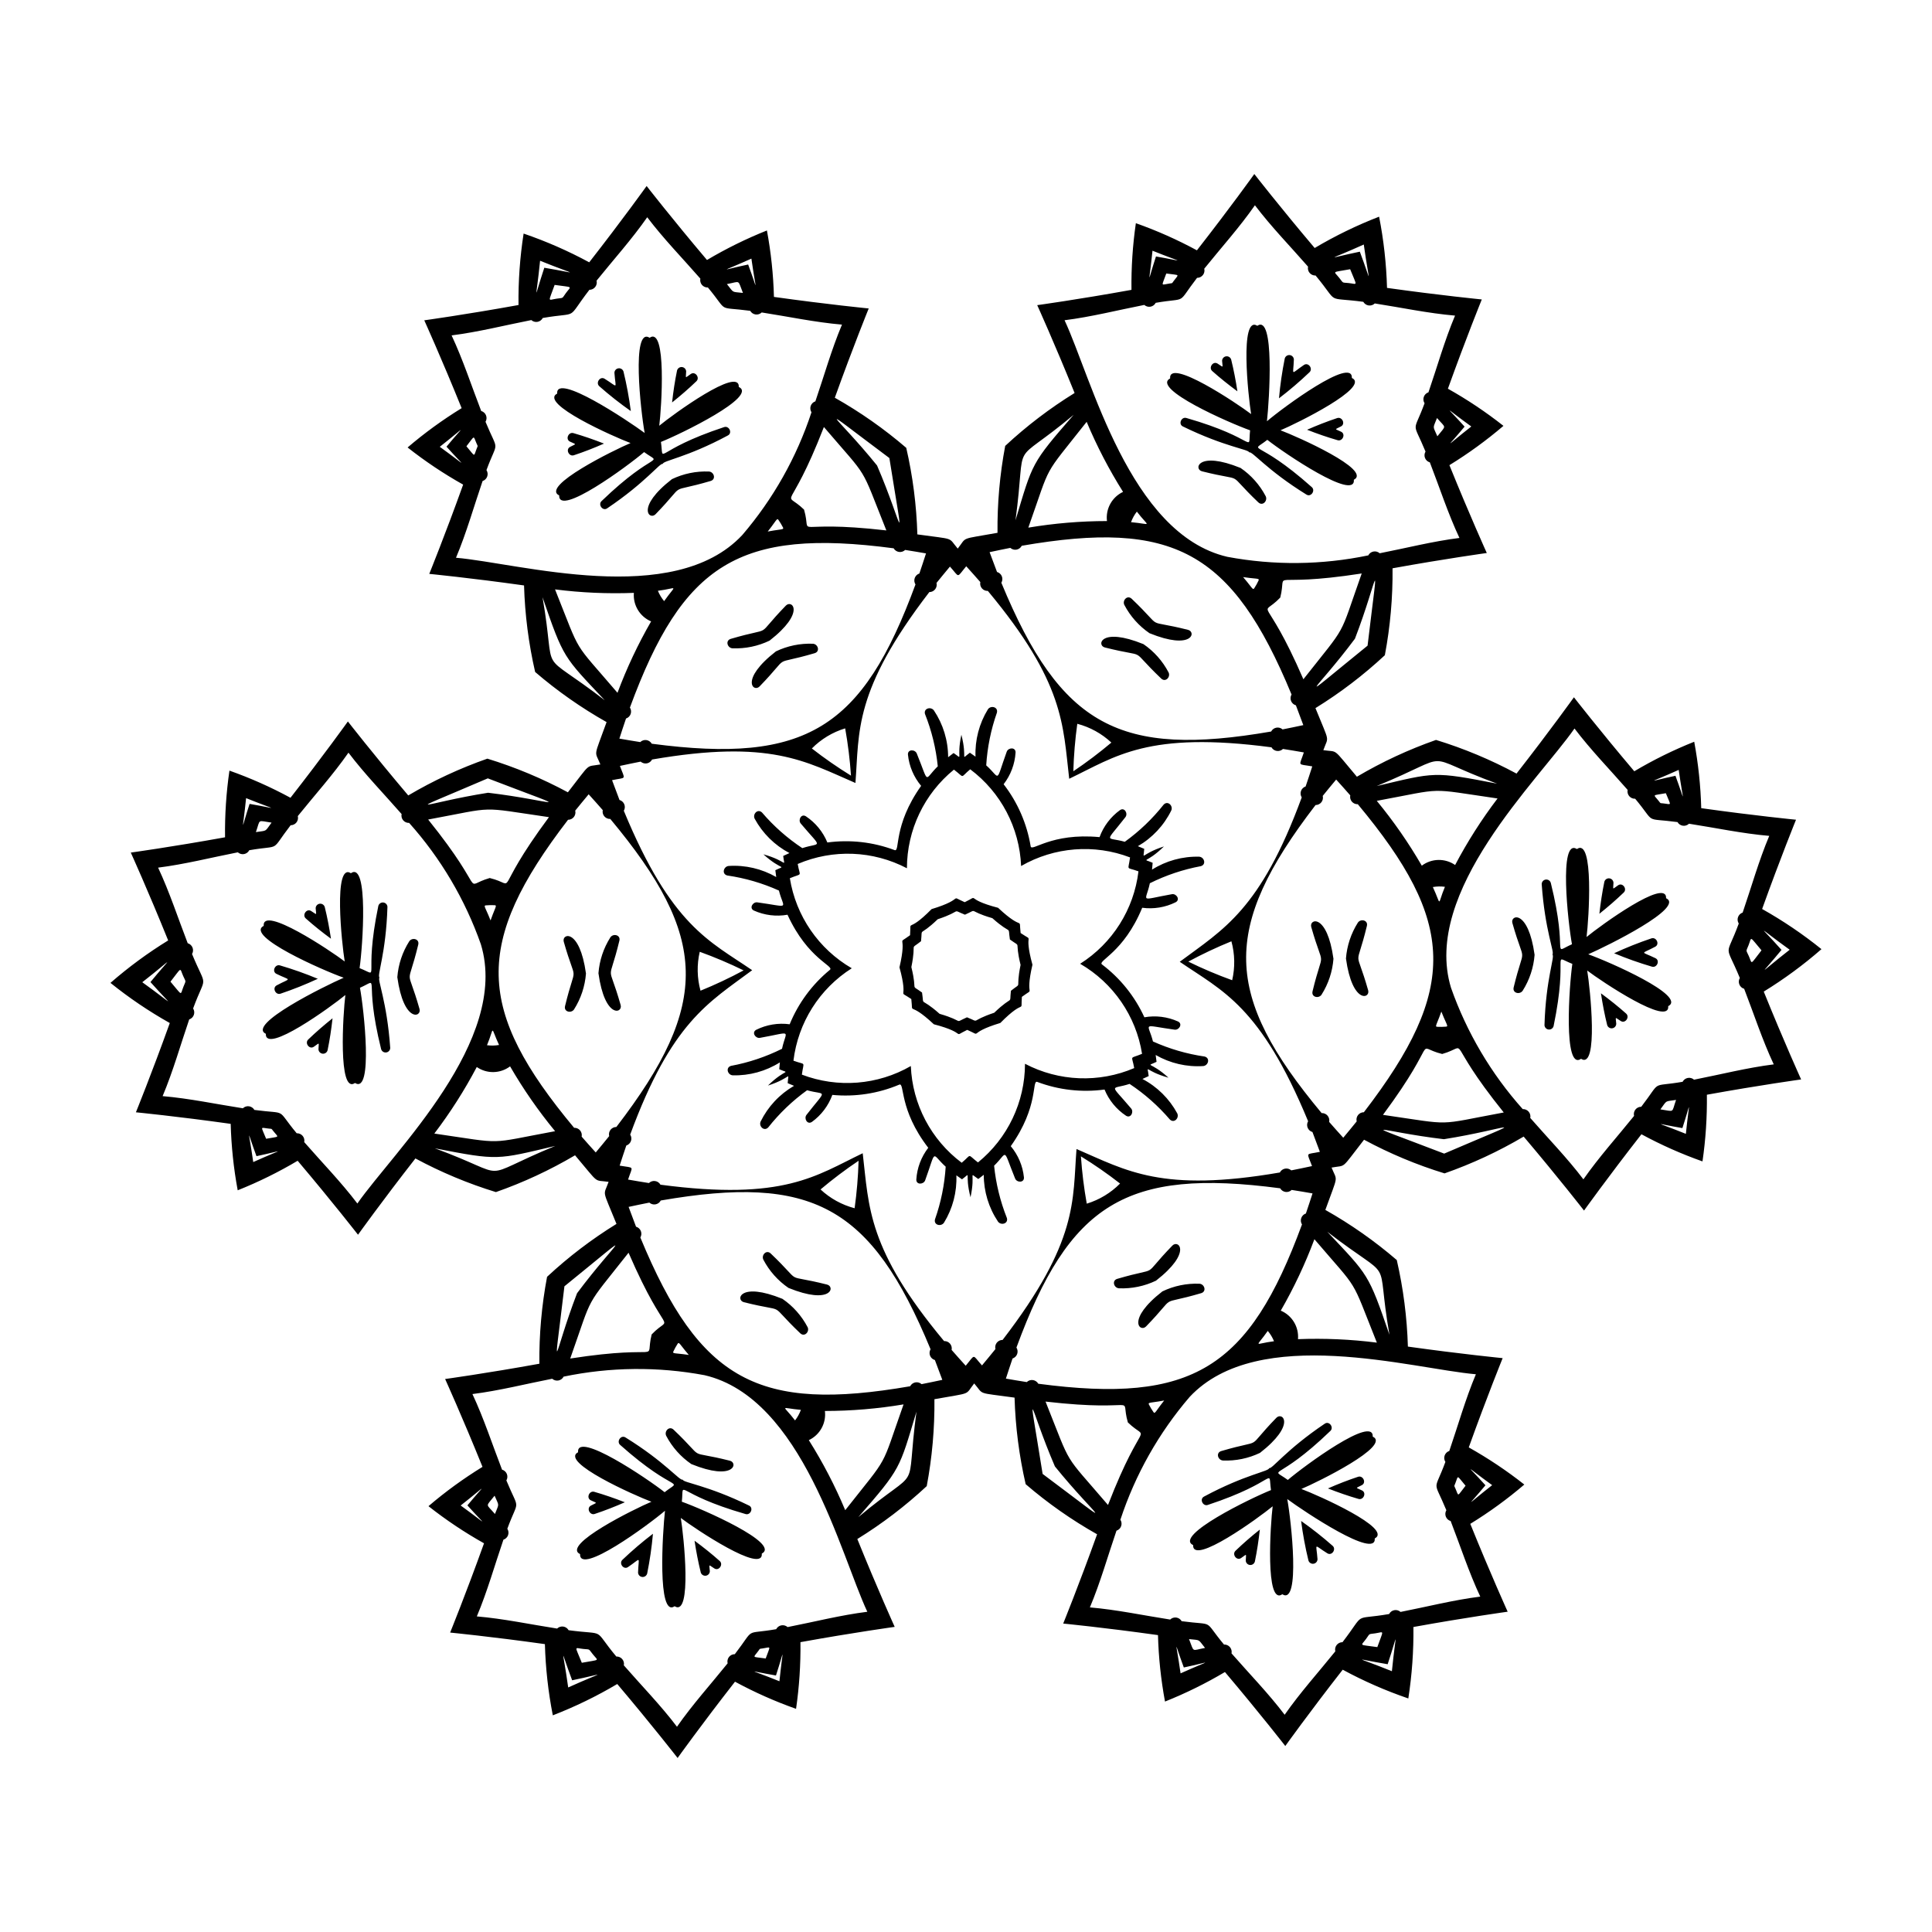 <?xml version="1.0" encoding="UTF-8"?>
<!-- Uploaded to: SVG Repo, www.svgrepo.com, Generator: SVG Repo Mixer Tools -->
<svg fill="#000000" width="800px" height="800px" version="1.1" viewBox="144 144 512 512" xmlns="http://www.w3.org/2000/svg">
 <path d="m532.13 257.06c-5.254-5.848-5.809-5.512 1.781-0.035-7.356 5.762-6.805 6.094-1.781 0.035zm-189.86-42.961c-7.691 1.625-7.68 2.277 0.859-1.562 1.312 9.254 1.875 8.945-0.859 1.562zm-132.13 142.94c-2.438 7.473-1.867 7.789-0.922-1.527 8.672 3.492 8.684 2.852 0.922 1.527zm57.723 185.9c5.254 5.848 5.809 5.512-1.781 0.035 7.359-5.766 6.812-6.098 1.785-0.035zm189.86 42.957c7.691-1.625 7.68-2.277-0.859 1.562-1.312-9.254-1.875-8.945 0.859-1.562zm132.13-142.94c2.438-7.473 1.867-7.789 0.922 1.527-8.672-3.492-8.684-2.852-0.922-1.527zm-0.98-94.926c1.312 9.254 1.875 8.945-0.859 1.562-7.691 1.621-7.68 2.273 0.859-1.562zm-139.45-137.59c8.668 3.492 8.684 2.848 0.922 1.527-2.438 7.473-1.867 7.785-0.922-1.527zm-188.88 51.969c7.359-5.762 6.809-6.098 1.781-0.035 5.254 5.848 5.809 5.512-1.781 0.035zm-49.434 189.55c-1.312-9.254-1.875-8.945 0.859-1.562 7.691-1.621 7.68-2.273-0.859 1.562zm139.45 137.59c-8.668-3.492-8.684-2.848-0.922-1.527 2.438-7.473 1.867-7.785 0.922 1.527zm188.88-51.969c-7.359 5.762-6.809 6.098-1.781 0.035-5.254-5.848-5.809-5.512 1.781-0.035zm-34.023-328.78c1.52 10.891 2.285 10.766-1.047 1.898-9.285 1.918-8.973 2.629 1.047-1.898zm112.87 186.89c-8.672 6.762-8.18 7.359-2.168 0.043-6.301-7.082-6.762-6.457 2.168-0.043zm-105.42 191.2c-10.191-4.129-10.465-3.402-1.121-1.855 2.984-9 2.211-9.086 1.121 1.855zm-218.29 4.301c-1.52-10.891-2.285-10.766 1.047-1.898 9.285-1.914 8.973-2.625-1.043 1.898zm-112.87-186.89c8.672-6.762 8.18-7.359 2.168-0.043 6.301 7.082 6.762 6.457-2.168 0.043zm105.42-191.2c10.191 4.129 10.465 3.402 1.121 1.855-2.984 9-2.211 9.086-1.121-1.855zm215.95 100.16c6.254-16.27 6.539-25.09 3.344 1.844-21.023 17.043-13.742 12.098-3.344-1.844zm-126.65-45.902c-10.961-13.551-18.457-18.207 3.266-1.973 4.25 26.723 3.609 17.945-3.266 1.973zm-103.08 86.73c-17.215 2.719-24.996 6.879-0.074-3.816 25.266 9.688 17.344 5.852 0.074 3.816zm23.574 132.64c-6.254 16.27-6.539 25.09-3.344-1.844 21.02-17.039 13.738-12.098 3.34 1.844zm126.65 45.902c10.961 13.551 18.457 18.207-3.266 1.973-4.254-26.723-3.613-17.945 3.262-1.973zm103.08-86.73c17.215-2.719 24.996-6.879 0.074 3.816-25.27-9.684-17.348-5.852-0.074-3.816zm-17.805-93.594c21.668-8.922 10.539-8.457 31.906-0.629-16.953-3.301-16.367-3.039-31.906 0.629zm-95.727-70.422c3.109-23.227-2.055-13.355 15.406-27.945-11.332 13.031-10.812 12.656-15.406 27.945zm-108.85 47.691c-18.559-14.305-12.594-4.898-16.496-27.316 5.613 16.332 5.551 15.695 16.496 27.316zm-13.125 118.11c-21.668 8.922-10.539 8.457-31.906 0.629 16.953 3.301 16.371 3.035 31.906-0.629zm95.727 70.418c-3.109 23.227 2.055 13.355-15.406 27.945 11.332-13.027 10.812-12.656 15.406-27.945zm108.85-47.691c18.559 14.305 12.594 4.898 16.496 27.316-5.613-16.328-5.551-15.691-16.492-27.316zm29.195-210.79c-1.258-2.898-1.23-1.922-0.098-4.848 2.449 2.867 2.543 1.746 0.098 4.848zm-184.03-37.996c-3.137-0.359-2.277 0.105-4.246-2.34 3.707-0.688 2.781-1.328 4.246 2.34zm-124.92 140.38c-1.879 2.539-1.047 2.027-4.152 2.508 1.258-3.559 0.242-3.074 4.152-2.512zm59.105 178.37c1.258 2.898 1.23 1.922 0.098 4.848-2.449-2.867-2.539-1.746-0.098-4.848zm184.03 38c3.137 0.359 2.277-0.105 4.246 2.34-3.707 0.688-2.781 1.324-4.246-2.34zm124.92-140.38c1.879-2.539 1.047-2.027 4.152-2.508-1.258 3.555-0.242 3.074-4.148 2.508zm1.445-83.789c1.418 3.555 1.66 2.941-0.797 2.688-0.777-0.082-0.547 0.059-1.047-0.578-1.527-1.941-1.922-1.41 1.844-2.109zm-132.39-137.73c3.789 0.551 3.379 0.035 1.926 2.035-0.461 0.633-0.223 0.504-1.023 0.617-2.441 0.352-2.18 0.957-0.902-2.652zm-185.47 45.789c2.371-3.008 1.719-2.906 2.727-0.652 0.32 0.715 0.324 0.445 0.023 1.195-0.914 2.297-0.262 2.371-2.75-0.543zm-53.078 183.52c-1.418-3.555-1.66-2.941 0.797-2.688 0.777 0.082 0.547-0.059 1.047 0.578 1.531 1.941 1.922 1.41-1.844 2.109zm132.39 137.73c-3.789-0.551-3.379-0.035-1.926-2.035 0.461-0.633 0.223-0.504 1.023-0.617 2.445-0.352 2.18-0.957 0.902 2.652zm185.47-45.789c-2.371 3.008-1.719 2.906-2.727 0.652-0.32-0.715-0.324-0.445-0.023-1.195 0.918-2.297 0.262-2.371 2.75 0.543zm-30.582-322.38c1.891 4.731 2.047 3.922-0.406 3.664-1.855-0.195-1.277 0.152-2.477-1.363-1.527-1.938-2.133-1.371 2.883-2.301zm109.01 180.5c-3.152 4-2.371 3.734-3.379 1.48-0.758-1.703-0.773-1.031-0.055-2.824 0.914-2.293 0.121-2.535 3.434 1.344zm-101.81 184.65c-5.043-0.73-4.422-0.188-2.969-2.184 1.098-1.512 0.504-1.184 2.418-1.461 2.441-0.352 2.258-1.16 0.551 3.644zm-210.82 4.156c-1.891-4.731-2.047-3.922 0.406-3.664 1.855 0.195 1.277-0.152 2.477 1.363 1.527 1.938 2.133 1.371-2.883 2.301zm-109.01-180.5c3.152-4 2.371-3.734 3.379-1.48 0.758 1.703 0.773 1.031 0.055 2.824-0.914 2.293-0.121 2.535-3.434-1.344zm101.81-184.65c5.043 0.73 4.422 0.188 2.969 2.184-1.098 1.512-0.504 1.184-2.418 1.461-2.441 0.355-2.254 1.164-0.551-3.644zm192.3 82.852c1.984-7.949-4.309-2.371 21.582-6.379-6.281 17.734-3.484 12.84-15.457 28.035-10.52-24.238-11.832-15.691-6.125-21.656zm-126.21-23.312c-5.891-5.691-4.211 2.547 5.266-21.879 12.219 14.309 9.375 9.438 16.551 27.402-26.254-3.008-19.504 2.402-21.816-5.523zm-83.293 97.641c-7.875 2.258 0.102 4.918-16.316-15.5 18.5-3.426 12.859-3.402 32.008-0.633-15.734 21.23-7.672 18.094-15.691 16.133zm42.914 120.96c-1.984 7.949 4.309 2.371-21.582 6.379 6.281-17.734 3.484-12.84 15.457-28.035 10.52 24.238 11.828 15.691 6.121 21.656zm126.2 23.312c5.891 5.691 4.211-2.547-5.266 21.879-12.219-14.309-9.375-9.438-16.551-27.402 26.254 3.008 19.508-2.402 21.816 5.523zm83.297-97.641c7.875-2.258-0.102-4.918 16.316 15.5-18.5 3.426-12.859 3.402-32.008 0.633 15.73-21.23 7.672-18.094 15.691-16.133zm-5.398-49.902h-0.004c-3.496-6.047-7.488-11.793-11.93-17.18 18.5-3.426 12.859-3.402 32.008-0.629l-0.004-0.004c-4.227 5.559-7.988 11.457-11.242 17.637-2.672-1.855-6.234-1.785-8.832 0.176zm-83.434-91.328c-6.984 0.004-13.957 0.59-20.844 1.742 6.281-17.734 3.484-12.84 15.457-28.035 2.699 6.441 5.926 12.648 9.648 18.559-2.941 1.387-4.66 4.504-4.262 7.734zm-120.81 26.59c-3.488 6.051-6.469 12.379-8.91 18.922-12.219-14.309-9.375-9.438-16.551-27.402 6.93 0.883 13.918 1.191 20.895 0.922-0.27 3.238 1.57 6.289 4.566 7.559zm-37.375 117.92c3.496 6.043 7.488 11.789 11.93 17.18-18.5 3.426-12.859 3.402-32.008 0.629h0.004c4.227-5.559 7.988-11.457 11.246-17.637 2.672 1.855 6.231 1.785 8.828-0.172zm83.43 91.328c6.984-0.008 13.957-0.59 20.844-1.746-6.281 17.734-3.484 12.84-15.457 28.035-2.699-6.441-5.926-12.648-9.648-18.559 2.941-1.387 4.66-4.504 4.262-7.731zm120.81-26.59c3.488-6.055 6.469-12.383 8.914-18.926 12.219 14.309 9.375 9.438 16.551 27.402h-0.004c-6.926-0.879-13.918-1.188-20.895-0.918 0.27-3.242-1.57-6.293-4.566-7.559zm-9.98-194.4c4.934 0.734 4.488-0.035 3.555 1.961-1.188 1.855-0.328 1.785-3.555-1.961zm-125.98-12.074c3.102-3.906 2.215-3.906 3.477-2.098 1.012 1.953 1.379 1.176-3.477 2.098zm-73.449 103.07c-1.832-4.641-2.273-3.871-0.078-4.059 2.195 0.098 1.707-0.609 0.074 4.055zm52.531 115.14c-4.934-0.734-4.488 0.035-3.555-1.961 1.188-1.855 0.328-1.785 3.555 1.961zm125.98 12.074c-3.102 3.906-2.215 3.906-3.477 2.098-1.008-1.953-1.379-1.176 3.481-2.094zm73.449-103.07c1.832 4.641 2.273 3.871 0.078 4.059-2.195-0.098-1.707 0.613-0.074-4.055zm-2.246-32.996c1.055-0.184 2.137-0.207 3.199-0.062-2.117 5.047-0.789 5.231-3.199 0.062zm-79.988-96.695c0.367-1.008 0.891-1.953 1.543-2.801 3.312 4.356 4.137 3.297-1.543 2.801zm-123.73 20.926h-0.004c-0.688-0.824-1.242-1.75-1.652-2.742 5.43-0.688 4.922-1.93 1.652 2.742zm-43.75 117.62c-1.055 0.184-2.133 0.207-3.195 0.066 2.113-5.047 0.785-5.231 3.195-0.066zm79.992 96.699c-0.371 1.004-0.891 1.949-1.547 2.801-3.312-4.356-4.133-3.297 1.547-2.801zm123.73-20.926c0.688 0.824 1.246 1.746 1.652 2.738-5.426 0.691-4.922 1.93-1.652-2.738zm18.516-236.04c1.309 0.375 2.191-1.625 0.922-2.246-1.801-0.879-1.793-0.465-0.027-1.414 1.246-0.672 0.281-2.637-1.012-2.207-2.668 0.883-5.348 1.934-7.988 3.094 2.684 1.051 5.402 1.996 8.105 2.773zm-169.93-15.637c0.98-0.945-0.312-2.711-1.484-1.922-1.66 1.117-1.301 1.32-1.238-0.684-0.035-0.602-0.508-1.09-1.109-1.145-0.602-0.059-1.156 0.332-1.309 0.918-0.57 2.75-0.996 5.598-1.316 8.465 2.258-1.801 4.438-3.684 6.457-5.633zm-98.5 139.34c-0.176-0.578-0.742-0.945-1.344-0.867-0.598 0.082-1.051 0.586-1.066 1.191 0.137 2 0.492 1.785-1.211 0.73-1.203-0.742-2.426 1.074-1.406 1.98 2.098 1.867 4.348 3.664 6.676 5.371-0.434-2.852-0.973-5.68-1.648-8.406zm71.422 154.98c-1.309-0.375-2.191 1.625-0.922 2.246 1.801 0.879 1.793 0.465 0.027 1.414-1.246 0.672-0.281 2.637 1.012 2.207 2.668-0.883 5.348-1.934 7.988-3.094-2.688-1.051-5.406-1.996-8.105-2.773zm169.93 15.637c-0.98 0.945 0.312 2.711 1.484 1.922 1.66-1.117 1.301-1.32 1.238 0.684 0.039 0.605 0.508 1.09 1.109 1.148 0.602 0.055 1.156-0.332 1.309-0.918 0.57-2.75 0.996-5.598 1.316-8.465-2.258 1.797-4.434 3.68-6.457 5.629zm98.504-139.34c0.172 0.582 0.742 0.949 1.34 0.867 0.602-0.082 1.051-0.586 1.066-1.191-0.137-2-0.492-1.785 1.211-0.73 1.203 0.742 2.426-1.074 1.406-1.98-2.098-1.867-4.348-3.664-6.676-5.371 0.434 2.852 0.973 5.68 1.652 8.406zm-2.062-29.488c2.254-1.801 4.434-3.684 6.457-5.633 0.98-0.945-0.312-2.711-1.484-1.922-1.66 1.121-1.301 1.32-1.238-0.684h-0.004c-0.039-0.602-0.508-1.09-1.109-1.145-0.605-0.059-1.156 0.332-1.309 0.918-0.566 2.75-0.996 5.598-1.316 8.465zm-95.93-138.45c-0.43-2.856-0.973-5.68-1.648-8.406-0.176-0.582-0.742-0.949-1.344-0.867-0.598 0.082-1.051 0.586-1.066 1.188 0.137 2 0.492 1.785-1.211 0.73-1.203-0.742-2.426 1.074-1.406 1.98 2.098 1.871 4.352 3.664 6.676 5.375zm-167.86 13.852c-2.688-1.055-5.406-2-8.105-2.777-1.309-0.375-2.191 1.625-0.922 2.246 1.801 0.879 1.793 0.465 0.027 1.414-1.246 0.672-0.281 2.637 1.012 2.207 2.664-0.879 5.344-1.93 7.988-3.09zm-71.934 152.3c-2.254 1.801-4.434 3.684-6.457 5.633-0.98 0.945 0.312 2.711 1.484 1.922 1.66-1.121 1.301-1.32 1.238 0.684 0.039 0.602 0.512 1.09 1.113 1.145 0.602 0.059 1.156-0.332 1.305-0.918 0.57-2.75 0.996-5.598 1.316-8.465zm95.93 138.45c0.43 2.856 0.973 5.68 1.648 8.406v0.004c0.172 0.578 0.742 0.945 1.34 0.863 0.598-0.078 1.051-0.582 1.066-1.188-0.137-2-0.492-1.785 1.211-0.73 1.203 0.742 2.426-1.074 1.406-1.98-2.098-1.871-4.348-3.664-6.672-5.375zm167.86-13.852c2.688 1.055 5.406 2 8.105 2.777 1.309 0.375 2.191-1.625 0.922-2.246-1.801-0.879-1.793-0.465-0.027-1.414 1.246-0.672 0.281-2.637-1.012-2.207-2.668 0.879-5.348 1.93-7.992 3.09zm75.84-141.83c3.277 1.367 6.625 2.555 10.035 3.555 1.309 0.375 2.191-1.625 0.922-2.246-3.996-1.953-3.977-0.938-0.059-3.047 1.246-0.672 0.281-2.637-1.012-2.207-3.367 1.133-6.668 2.449-9.887 3.945zm-82.953 150.45c0.453 3.523 1.102 7.016 1.941 10.469 0.172 0.578 0.742 0.945 1.34 0.867 0.598-0.082 1.051-0.586 1.066-1.191-0.309-4.438-1.176-3.91 2.606-1.574 1.203 0.742 2.426-1.074 1.406-1.98-2.664-2.348-5.453-4.547-8.359-6.59zm-171.77 3.387c-2.824 2.152-5.527 4.461-8.098 6.914-0.98 0.945 0.312 2.711 1.484 1.922 3.688-2.484 2.801-2.973 2.668 1.473 0.039 0.602 0.508 1.09 1.109 1.145 0.602 0.059 1.156-0.332 1.309-0.918 0.703-3.481 1.211-7 1.527-10.535zm-88.816-147.07c-3.277-1.367-6.629-2.555-10.039-3.551-1.309-0.375-2.191 1.625-0.922 2.246 3.996 1.953 3.977 0.938 0.059 3.047-1.246 0.672-0.281 2.637 1.012 2.207 3.367-1.133 6.668-2.453 9.891-3.949zm82.953-150.45c-0.457-3.523-1.102-7.016-1.941-10.469-0.176-0.578-0.742-0.945-1.344-0.863-0.598 0.078-1.051 0.582-1.062 1.188 0.309 4.438 1.176 3.91-2.606 1.574-1.203-0.742-2.426 1.074-1.406 1.98h-0.004c2.664 2.348 5.453 4.551 8.363 6.59zm171.77-3.387v0.004c2.824-2.156 5.523-4.465 8.094-6.918 0.98-0.945-0.312-2.711-1.484-1.922-3.688 2.484-2.801 2.973-2.668-1.473v0.004c-0.035-0.605-0.508-1.094-1.109-1.148-0.602-0.059-1.156 0.332-1.309 0.918-0.699 3.481-1.211 7-1.523 10.539zm72.445 147.39c0.777 0.43-1.719 6.32-2.086 18.75v-0.004c0.039 0.605 0.508 1.09 1.109 1.148 0.605 0.059 1.156-0.332 1.309-0.918 4.062-19.637-0.828-18.777 4.965-16.48-0.824 5.68-2.438 28.414 2.305 25.16 4.699 2.961 2.414-18.723 1.637-23.395 3.773 2.867 21.898 14.98 21.469 9.445 5.086-2.684-15.785-11.84-21.195-13.75 5.168-2.262 25.73-12.426 20.633-14.863 0.211-5.551-17.422 7.269-21.078 10.281 0.594-4.703 2.023-26.457-2.555-23.312-4.863-3.062-2.359 19.59-1.312 25.23-5.695 2.523-0.785 3.176-5.613-16.27h-0.004c-0.172-0.582-0.742-0.949-1.34-0.867-0.602 0.078-1.051 0.586-1.066 1.188 0.859 12.398 3.519 18.234 2.824 18.656zm-75.047 136.11c0.016 0.887-6.332 1.672-17.281 7.566-1.246 0.672-0.281 2.637 1.012 2.207 19.039-6.301 15.848-10.109 16.754-3.938-5.328 2.125-25.824 12.098-20.637 14.578-0.211 5.551 17.422-7.269 21.078-10.281-0.594 4.703-2.023 26.457 2.555 23.312 4.863 3.062 2.359-19.59 1.312-25.23 4.543 3.344 23.625 16.07 23.188 10.438 4.914-2.59-15.008-11.453-19.445-13.113 4.371-1.836 23.926-11.473 18.914-13.871 0.219-5.746-18.145 7.754-22.508 11.48-5.035-3.672-3.141 0.906 11.285-12.996 0.98-0.945-0.312-2.711-1.484-1.922-10.309 6.941-14.031 12.164-14.742 11.77zm-155.4 3.062c-0.762 0.457-4.617-4.648-15.195-11.184-1.203-0.742-2.426 1.074-1.406 1.98 14.977 13.336 16.68 8.672 11.789 12.539-4.504-3.555-23.387-16.316-22.941-10.586-4.914 2.59 15.008 11.453 19.445 13.113-4.371 1.836-23.926 11.473-18.914 13.871-0.219 5.746 18.145-7.754 22.508-11.48-0.625 5.606-2.106 28.496 2.555 25.301 4.699 2.961 2.414-18.723 1.637-23.395 3.773 2.867 21.898 14.98 21.469 9.445 5.086-2.684-15.785-11.84-21.195-13.75 0.66-6.195-2.356-2.266 16.898 3.273 1.309 0.375 2.191-1.625 0.922-2.246-11.168-5.457-17.551-6.066-17.57-6.879zm-80.352-133.05c-0.777-0.43 1.719-6.32 2.086-18.75-0.035-0.605-0.508-1.09-1.109-1.148-0.602-0.055-1.156 0.332-1.309 0.918-4.062 19.637 0.828 18.777-4.965 16.48 0.824-5.68 2.438-28.414-2.305-25.16-4.699-2.961-2.414 18.723-1.637 23.395-3.773-2.867-21.898-14.98-21.469-9.445-5.086 2.684 15.785 11.84 21.195 13.75-5.168 2.262-25.73 12.426-20.633 14.863-0.211 5.551 17.422-7.269 21.078-10.281-0.594 4.703-2.023 26.457 2.555 23.312 4.863 3.062 2.359-19.59 1.312-25.23 5.695-2.523 0.785-3.176 5.613 16.27l0.004 0.004c0.172 0.578 0.742 0.945 1.34 0.863 0.602-0.078 1.051-0.582 1.066-1.188-0.859-12.398-3.519-18.234-2.824-18.652zm75.047-136.11c-0.016-0.887 6.332-1.672 17.281-7.566 1.246-0.672 0.281-2.637-1.012-2.207-19.039 6.301-15.848 10.109-16.754 3.938 5.328-2.125 25.824-12.098 20.637-14.578 0.211-5.551-17.422 7.269-21.078 10.281 0.594-4.703 2.023-26.457-2.555-23.312-4.863-3.062-2.359 19.59-1.312 25.23-4.543-3.344-23.625-16.07-23.188-10.438-4.914 2.59 15.008 11.453 19.445 13.113-4.371 1.836-23.926 11.473-18.914 13.871-0.219 5.746 18.145-7.754 22.508-11.48 5.035 3.672 3.141-0.906-11.285 12.996-0.98 0.945 0.312 2.711 1.484 1.922 10.309-6.938 14.031-12.164 14.742-11.77zm155.4-3.062c0.762-0.457 4.617 4.648 15.195 11.184 1.203 0.742 2.426-1.074 1.406-1.98-14.977-13.336-16.68-8.672-11.789-12.539 4.504 3.555 23.387 16.316 22.941 10.586 4.914-2.59-15.008-11.453-19.445-13.113 4.371-1.836 23.926-11.473 18.914-13.871 0.219-5.746-18.145 7.754-22.508 11.48 0.625-5.606 2.106-28.496-2.555-25.301-4.699-2.961-2.414 18.723-1.637 23.395-3.773-2.867-21.898-14.98-21.469-9.445-5.086 2.684 15.785 11.84 21.195 13.75-0.66 6.195 2.356 2.266-16.898-3.273-1.309-0.375-2.191 1.625-0.922 2.246 11.168 5.457 17.555 6.07 17.57 6.883zm70.098 141.78c-0.371 1.531 1.625 1.996 2.391 0.875 1.816-2.867 2.898-6.133 3.156-9.516-1.684-12.125-6.516-10.633-5.883-8.414 3.481 12.227 3.328 4.715 0.336 17.055zm-77.48 122.87c-1.512 0.445-0.914 2.406 0.438 2.508 3.387 0.137 6.758-0.559 9.816-2.023 9.66-7.519 5.949-10.961 4.344-9.301-8.848 9.125-2.414 5.238-14.598 8.816zm-145.15-5.668c-1.141-1.09-2.539 0.41-1.953 1.633 1.574 3.004 3.863 5.574 6.66 7.488 11.34 4.606 12.465-0.324 10.227-0.887-12.324-3.102-5.742 0.527-14.934-8.234zm-67.664-128.54c0.371-1.531-1.625-1.996-2.391-0.875v0.004c-1.812 2.863-2.898 6.129-3.156 9.512 1.684 12.125 6.516 10.633 5.883 8.414-3.481-12.227-3.328-4.711-0.336-17.055zm77.48-122.87c1.512-0.445 0.914-2.406-0.438-2.508v0.004c-3.387-0.141-6.758 0.555-9.816 2.019-9.66 7.519-5.949 10.961-4.344 9.301 8.848-9.125 2.418-5.234 14.598-8.816zm145.15 5.668c1.141 1.09 2.539-0.41 1.953-1.633v0.004c-1.574-3.004-3.859-5.578-6.66-7.492-11.34-4.606-12.465 0.324-10.227 0.887 12.328 3.102 5.742-0.523 14.934 8.238zm-70.492 110.19c5.438 4.82 4.043 1.562 4.652 5.644 3.328 2.438 1.094-0.32 2.832 6.746-1.453 7.121 0.668 4.285-2.562 6.852-0.449 4.102 0.824 0.789-4.426 5.824-6.894 2.301-3.375 2.719-7.215 1.207-3.777 1.664-0.27 1.109-7.258-0.922-5.438-4.82-4.043-1.562-4.652-5.644-3.328-2.438-1.094 0.32-2.832-6.746 1.453-7.121-0.668-4.285 2.562-6.852 0.449-4.102-0.824-0.789 4.426-5.824 6.894-2.301 3.375-2.719 7.215-1.207 3.777-1.664 0.27-1.109 7.258 0.922zm87.719-44.52c1.398-3.926 1.789-1.551-2.09-11.145 6.574-4.059 12.734-8.754 18.391-14.02 1.434-7.594 2.117-15.309 2.039-23.035 14.281-2.582 24.93-4.043 24.977-4.051-0.016-0.043-4.465-9.828-9.906-23.281 5.039-3.094 9.824-6.574 14.32-10.414-4.644-3.664-9.562-6.953-14.719-9.844 4.906-13.656 8.965-23.609 8.98-23.656-0.047-0.008-10.746-1.047-25.117-3.062-0.176-6.336-0.875-12.648-2.098-18.871-5.91 2.289-11.621 5.066-17.074 8.301-9.375-11.078-15.965-19.57-15.996-19.605-0.027 0.035-6.277 8.781-15.211 20.219-5.195-2.816-10.605-5.219-16.18-7.191-0.848 5.852-1.238 11.758-1.164 17.668-14.281 2.582-24.93 4.043-24.977 4.051 0.016 0.043 4.465 9.828 9.906 23.281-6.574 4.059-12.734 8.754-18.391 14.02-1.434 7.594-2.117 15.309-2.039 23.035-10.184 1.84-7.973 0.914-10.539 4.18-2.703-3.172-0.449-2.324-10.695-3.762h-0.004c-0.227-7.723-1.211-15.406-2.945-22.938-5.859-5.035-12.199-9.484-18.93-13.281 4.906-13.656 8.965-23.609 8.98-23.656-0.047-0.008-10.746-1.047-25.117-3.062h0.004c-0.16-5.91-0.781-11.797-1.863-17.609-5.488 2.191-10.801 4.809-15.883 7.824-9.375-11.078-15.965-19.57-15.996-19.605-0.027 0.035-6.277 8.781-15.211 20.219v0.004c-5.574-3.019-11.391-5.566-17.387-7.621-0.977 6.266-1.43 12.602-1.352 18.938-14.281 2.582-24.93 4.043-24.977 4.051 0.016 0.043 4.465 9.828 9.906 23.281-5.039 3.094-9.828 6.578-14.32 10.418 4.641 3.66 9.562 6.953 14.719 9.844-4.906 13.656-8.965 23.609-8.98 23.656 0.047 0.008 10.746 1.047 25.117 3.062v-0.004c0.227 7.727 1.211 15.41 2.941 22.938 5.859 5.039 12.203 9.488 18.934 13.285-3.5 9.742-3.195 7.359-1.648 11.219-4.098 0.754-2.238-0.773-8.605 7.383h-0.004c-6.801-3.668-13.949-6.652-21.336-8.918-7.293 2.555-14.316 5.82-20.969 9.75-9.375-11.078-15.965-19.57-15.996-19.605-0.027 0.035-6.277 8.781-15.211 20.219v0.004c-5.195-2.816-10.605-5.223-16.18-7.195-0.848 5.852-1.238 11.758-1.164 17.668-14.281 2.582-24.93 4.043-24.977 4.051 0.016 0.043 4.465 9.828 9.906 23.281-5.402 3.32-10.516 7.086-15.293 11.254 4.938 3.973 10.195 7.535 15.723 10.637-4.906 13.656-8.965 23.609-8.98 23.656 0.047 0.008 10.746 1.047 25.117 3.062 0.16 5.906 0.781 11.797 1.859 17.609 5.492-2.191 10.805-4.809 15.887-7.828 9.375 11.078 15.965 19.57 15.996 19.605 0.027-0.035 6.277-8.781 15.211-20.219h-0.004c6.805 3.664 13.949 6.652 21.336 8.918 7.293-2.555 14.316-5.82 20.973-9.754 6.688 7.902 4.777 6.449 8.891 7.039-1.398 3.926-1.789 1.551 2.09 11.145-6.578 4.059-12.738 8.754-18.395 14.02-1.434 7.594-2.117 15.309-2.039 23.035-14.281 2.582-24.93 4.043-24.977 4.051 0.016 0.043 4.465 9.828 9.906 23.281-5.035 3.094-9.824 6.574-14.316 10.418 4.641 3.66 9.562 6.949 14.719 9.84-4.906 13.656-8.965 23.609-8.98 23.656 0.047 0.008 10.746 1.047 25.117 3.062h-0.004c0.176 6.336 0.875 12.648 2.098 18.871 5.91-2.289 11.625-5.066 17.074-8.301 9.375 11.078 15.965 19.57 15.996 19.605 0.027-0.035 6.277-8.781 15.211-20.219 5.195 2.816 10.605 5.223 16.18 7.191 0.848-5.848 1.238-11.758 1.164-17.668 14.281-2.582 24.93-4.043 24.977-4.051-0.016-0.043-4.465-9.828-9.906-23.281 6.578-4.059 12.738-8.754 18.395-14.02 1.434-7.594 2.113-15.309 2.039-23.035 10.184-1.84 7.973-0.914 10.539-4.18 2.703 3.172 0.449 2.324 10.695 3.762 0.227 7.723 1.215 15.406 2.945 22.938 5.859 5.039 12.199 9.488 18.93 13.281-4.906 13.656-8.965 23.609-8.98 23.656 0.047 0.008 10.746 1.047 25.117 3.062 0.156 5.91 0.781 11.797 1.859 17.609 5.492-2.191 10.801-4.805 15.883-7.824 9.375 11.078 15.965 19.57 15.996 19.605 0.027-0.035 6.277-8.781 15.211-20.219v-0.004c5.574 3.019 11.391 5.566 17.391 7.621 0.973-6.266 1.426-12.598 1.352-18.938 14.281-2.582 24.93-4.043 24.977-4.051-0.016-0.043-4.465-9.828-9.906-23.281h-0.004c5.039-3.094 9.828-6.574 14.32-10.418-4.641-3.66-9.562-6.949-14.719-9.844 4.906-13.656 8.965-23.609 8.98-23.656-0.047-0.008-10.746-1.047-25.117-3.062l0.004 0.004c-0.227-7.727-1.215-15.406-2.945-22.938-5.859-5.039-12.199-9.488-18.93-13.285 3.5-9.742 3.195-7.359 1.648-11.219 4.098-0.754 2.238 0.773 8.605-7.383 6.805 3.668 13.949 6.656 21.336 8.922 7.293-2.559 14.316-5.824 20.969-9.754 9.375 11.078 15.965 19.57 15.996 19.605 0.027-0.035 6.277-8.781 15.211-20.219 5.195 2.816 10.605 5.219 16.18 7.191 0.852-5.852 1.238-11.758 1.164-17.668 14.281-2.582 24.93-4.043 24.977-4.051-0.016-0.043-4.465-9.828-9.906-23.281 5.402-3.32 10.52-7.082 15.293-11.25-4.938-3.977-10.195-7.535-15.723-10.641 4.906-13.656 8.965-23.609 8.98-23.656-0.047-0.008-10.746-1.047-25.117-3.062v0.004c-0.156-5.91-0.781-11.797-1.859-17.609-5.492 2.188-10.801 4.805-15.883 7.824-9.375-11.078-15.965-19.57-15.996-19.605-0.027 0.035-6.277 8.781-15.211 20.219-6.801-3.664-13.949-6.652-21.336-8.918-7.293 2.555-14.316 5.824-20.969 9.754-6.688-7.902-4.777-6.449-8.891-7.039zm-67.348 7.578c12.348-5.91 20.793-12.68 53.602-8.336 0.297 0.523 0.82 0.879 1.418 0.965 0.598 0.086 1.199-0.109 1.633-0.531 1.824 0.281 3.672 0.598 5.531 0.922-1.227 3.789-1.863 2.984 2.231 3.695-0.582 1.797-1.16 3.578-1.762 5.324h0.004c-0.574 0.188-1.027 0.629-1.23 1.199-0.203 0.566-0.129 1.195 0.195 1.703-10.973 29.82-20.738 34.93-32.328 43.562 11.293 7.738 21.379 11.668 34.02 42.254-0.305 0.52-0.352 1.152-0.129 1.711 0.227 0.559 0.695 0.984 1.277 1.148 0.668 1.723 1.316 3.481 1.969 5.25-3.894 0.836-3.516-0.125-2.082 3.777-1.848 0.395-3.68 0.785-5.492 1.137l-0.004 0.004c-0.449-0.402-1.059-0.574-1.648-0.465-0.594 0.109-1.105 0.484-1.379 1.02-31.309 5.406-40.621-0.496-53.891-6.219-1.055 13.648 0.582 24.348-19.582 50.59v0.004c-0.605-0.004-1.176 0.27-1.547 0.742-0.371 0.477-0.504 1.094-0.355 1.68-1.156 1.438-2.356 2.879-3.562 4.332-2.672-2.957-1.652-3.106-4.316 0.086-1.266-1.402-2.519-2.793-3.731-4.188h-0.004c0.125-0.59-0.031-1.207-0.422-1.664-0.391-0.461-0.973-0.711-1.574-0.684-20.34-24.41-19.879-35.426-21.562-49.777-12.348 5.91-20.793 12.68-53.602 8.336v-0.004c-0.297-0.523-0.82-0.879-1.418-0.965-0.598-0.086-1.199 0.109-1.633 0.531-1.824-0.281-3.672-0.598-5.531-0.922 1.227-3.789 1.863-2.984-2.231-3.695 0.582-1.797 1.16-3.578 1.762-5.324 0.57-0.188 1.023-0.629 1.227-1.195 0.203-0.57 0.133-1.199-0.195-1.707 10.973-29.82 20.738-34.93 32.328-43.562-11.293-7.738-21.379-11.668-34.02-42.254 0.305-0.52 0.355-1.148 0.129-1.711-0.223-0.559-0.695-0.98-1.273-1.148-0.668-1.723-1.316-3.481-1.969-5.25 3.894-0.836 3.516 0.125 2.082-3.777 1.848-0.395 3.68-0.785 5.492-1.137v-0.004c0.449 0.402 1.059 0.574 1.652 0.465 0.59-0.109 1.102-0.484 1.379-1.02 31.309-5.406 40.621 0.496 53.891 6.219 1.055-13.648-0.582-24.348 19.582-50.59 0.602 0.004 1.172-0.273 1.543-0.746 0.375-0.477 0.504-1.094 0.359-1.68 1.156-1.438 2.356-2.879 3.562-4.332 2.672 2.957 1.652 3.106 4.316-0.086 1.266 1.402 2.519 2.793 3.731 4.188v0.004c-0.125 0.59 0.031 1.203 0.422 1.66 0.391 0.461 0.973 0.711 1.574 0.684 20.34 24.414 19.879 35.43 21.562 49.781zm43.191 53.387h-0.004c-3.961-1.43-7.844-3.074-11.625-4.93 3.707-2 7.519-3.797 11.422-5.383 0.922 3.367 0.992 6.91 0.203 10.312zm-38.539 59.215c-0.742-4.148-1.258-8.332-1.547-12.535 3.586 2.211 7.051 4.613 10.375 7.203-2.457 2.481-5.492 4.312-8.828 5.332zm-70.551-3.769c3.219-2.715 6.586-5.254 10.082-7.602-0.121 4.211-0.473 8.41-1.051 12.582-3.375-0.887-6.481-2.598-9.031-4.981zm-32.012-62.98c3.961 1.43 7.844 3.078 11.625 4.93-3.707 2-7.519 3.797-11.422 5.383-0.922-3.367-0.992-6.91-0.203-10.312zm38.539-59.211c0.742 4.144 1.258 8.328 1.543 12.531-3.586-2.211-7.051-4.613-10.371-7.203 2.453-2.481 5.488-4.312 8.828-5.328zm70.551 3.766h-0.004c-3.219 2.715-6.586 5.254-10.082 7.606 0.121-4.211 0.473-8.414 1.051-12.586 3.375 0.887 6.481 2.598 9.031 4.981zm66.914 97.965h-0.004c-0.602-0.004-1.176 0.273-1.547 0.746s-0.504 1.094-0.355 1.68c-1.156 1.438-2.356 2.879-3.562 4.332-1.266-1.402-2.519-2.793-3.731-4.188h-0.004c0.125-0.59-0.031-1.207-0.422-1.664-0.391-0.461-0.973-0.711-1.574-0.684-26.012-31.219-26.766-48.895-1.609-81.629v-0.004c0.605 0.004 1.176-0.27 1.547-0.742 0.371-0.477 0.504-1.094 0.355-1.68 1.156-1.438 2.356-2.879 3.562-4.332 1.266 1.402 2.519 2.793 3.731 4.188h0.004c-0.125 0.59 0.031 1.203 0.422 1.664 0.391 0.457 0.973 0.711 1.574 0.684 26.012 31.219 26.766 48.895 1.609 81.629zm-86.289 71.949c-0.301-0.527-0.824-0.883-1.418-0.969-0.598-0.086-1.199 0.113-1.633 0.531-1.824-0.281-3.672-0.598-5.531-0.922 0.582-1.797 1.16-3.578 1.762-5.324h-0.004c0.574-0.188 1.027-0.629 1.23-1.199 0.203-0.566 0.129-1.195-0.195-1.703 14.031-38.137 28.961-47.629 69.891-42.207 0.297 0.523 0.82 0.879 1.418 0.965 0.594 0.086 1.199-0.109 1.629-0.531 1.824 0.281 3.672 0.598 5.531 0.922-0.582 1.797-1.16 3.578-1.762 5.324h0.004c-0.57 0.188-1.027 0.629-1.227 1.199-0.203 0.566-0.133 1.195 0.191 1.703-14.031 38.137-28.961 47.629-69.887 42.211zm-105.45-38.754h-0.004c0.305-0.52 0.355-1.152 0.129-1.711-0.223-0.559-0.695-0.984-1.273-1.148-0.668-1.723-1.316-3.481-1.969-5.25 1.848-0.395 3.68-0.785 5.492-1.137v-0.004c0.445 0.402 1.059 0.574 1.648 0.465 0.594-0.109 1.102-0.484 1.379-1.02 40.043-6.918 55.727 1.266 71.5 39.422-0.305 0.52-0.352 1.152-0.129 1.711 0.227 0.559 0.695 0.984 1.277 1.148 0.668 1.723 1.316 3.481 1.969 5.25-1.848 0.395-3.68 0.785-5.492 1.137v0.004c-0.449-0.402-1.059-0.574-1.652-0.469-0.594 0.109-1.102 0.488-1.379 1.023-40.043 6.918-55.727-1.27-71.5-39.422zm-19.168-110.7c0.605 0.004 1.176-0.27 1.547-0.746 0.371-0.473 0.504-1.094 0.355-1.676 1.156-1.438 2.356-2.879 3.562-4.332 1.266 1.402 2.519 2.793 3.731 4.188h0.004c-0.125 0.59 0.031 1.203 0.422 1.66 0.391 0.461 0.973 0.715 1.574 0.684 26.012 31.219 26.766 48.895 1.609 81.629v0.004c-0.602-0.004-1.172 0.27-1.547 0.746-0.371 0.473-0.504 1.094-0.355 1.676-1.156 1.438-2.356 2.879-3.562 4.332-1.266-1.402-2.519-2.793-3.731-4.188h-0.004c0.125-0.59-0.031-1.203-0.422-1.664-0.391-0.457-0.973-0.711-1.574-0.684-26.012-31.219-26.766-48.895-1.609-81.629zm86.289-71.945c0.297 0.523 0.82 0.879 1.418 0.965 0.594 0.086 1.199-0.109 1.629-0.531 1.824 0.281 3.672 0.598 5.531 0.922-0.582 1.797-1.16 3.578-1.762 5.324h0.004c-0.574 0.188-1.027 0.629-1.23 1.199-0.199 0.566-0.129 1.195 0.195 1.703-14.031 38.137-28.961 47.629-69.891 42.207l0.004 0.004c-0.301-0.523-0.824-0.883-1.418-0.969-0.598-0.082-1.203 0.113-1.633 0.531-1.824-0.281-3.672-0.598-5.531-0.922 0.582-1.797 1.16-3.578 1.762-5.324h-0.004c0.574-0.188 1.027-0.629 1.23-1.195 0.199-0.57 0.129-1.199-0.195-1.707 14.031-38.137 28.961-47.629 69.891-42.207zm105.45 38.754v-0.004c-0.305 0.52-0.352 1.152-0.129 1.711 0.227 0.562 0.695 0.984 1.277 1.148 0.668 1.723 1.316 3.481 1.969 5.25-1.848 0.395-3.68 0.785-5.492 1.137v0.004c-0.449-0.402-1.059-0.574-1.652-0.465-0.594 0.109-1.102 0.484-1.379 1.02-40.043 6.918-55.727-1.266-71.5-39.422 0.305-0.52 0.352-1.148 0.129-1.711-0.227-0.559-0.695-0.98-1.277-1.148-0.668-1.723-1.316-3.481-1.969-5.25 1.848-0.395 3.68-0.785 5.492-1.137 0.449 0.402 1.059 0.574 1.652 0.465s1.102-0.488 1.379-1.023c40.043-6.914 55.727 1.27 71.5 39.422zm118.8 75.121h-0.004c-0.305 0.52-0.352 1.152-0.125 1.711 0.223 0.559 0.695 0.984 1.273 1.148 2.531 6.535 4.816 13.574 7.844 20.031-7.078 0.887-14.25 2.715-21.129 4.059h0.004c-0.449-0.402-1.059-0.574-1.652-0.465s-1.102 0.488-1.379 1.023c-8.82 1.523-5.316-0.723-10.961 6.621v-0.004c-0.605-0.004-1.176 0.273-1.547 0.746-0.371 0.477-0.504 1.094-0.355 1.68-4.394 5.461-9.348 10.957-13.426 16.809-4.305-5.688-9.473-10.984-14.078-16.266h-0.004c0.125-0.59-0.031-1.207-0.422-1.664-0.391-0.461-0.973-0.711-1.574-0.684-8.375-9.375-14.832-20.301-19.008-32.156-7.758-25.512 23.129-54.938 32.727-68.707 4.305 5.688 9.473 10.984 14.078 16.266h0.004c-0.125 0.59 0.031 1.203 0.422 1.664 0.391 0.457 0.973 0.711 1.574 0.684 5.731 6.875 2.031 4.969 11.215 6.184 0.297 0.523 0.82 0.879 1.418 0.965 0.594 0.086 1.199-0.109 1.629-0.531 6.926 1.074 14.164 2.617 21.27 3.223-2.773 6.574-4.773 13.695-7.047 20.328-0.57 0.188-1.023 0.629-1.227 1.199-0.203 0.566-0.133 1.195 0.195 1.703-3.516 9.555-3.738 4.703 0.285 14.434zm-105.3 176.02c-0.605-0.004-1.176 0.27-1.547 0.746-0.371 0.473-0.504 1.094-0.355 1.676-4.394 5.461-9.348 10.957-13.426 16.809-4.305-5.688-9.473-10.984-14.078-16.266h-0.004c0.125-0.59-0.031-1.203-0.422-1.664-0.391-0.457-0.973-0.711-1.574-0.684-5.731-6.875-2.031-4.969-11.215-6.184v0.004c-0.297-0.527-0.82-0.883-1.418-0.969-0.598-0.086-1.199 0.113-1.633 0.531-6.926-1.074-14.164-2.617-21.27-3.223 2.773-6.574 4.773-13.695 7.047-20.328 0.574-0.188 1.027-0.629 1.23-1.195 0.203-0.57 0.133-1.199-0.195-1.707 3.93-11.941 10.164-22.996 18.348-32.539 18.215-19.473 59.141-7.438 75.863-6.012-2.773 6.574-4.773 13.695-7.047 20.328-0.574 0.188-1.027 0.629-1.23 1.199-0.203 0.566-0.129 1.195 0.195 1.703-3.09 8.398-3.285 4.242 0.254 12.801v0.004c-0.305 0.52-0.352 1.152-0.129 1.711s0.695 0.984 1.273 1.148c2.531 6.535 4.816 13.574 7.844 20.031-7.078 0.887-14.25 2.715-21.125 4.059-0.449-0.402-1.059-0.574-1.652-0.465s-1.102 0.484-1.379 1.023c-10.031 1.73-5.941-0.887-12.355 7.461zm-205.09-3.176c-0.297-0.523-0.82-0.883-1.418-0.969-0.598-0.082-1.199 0.113-1.633 0.531-6.926-1.074-14.164-2.617-21.27-3.223 2.773-6.574 4.773-13.695 7.047-20.328 0.574-0.188 1.027-0.629 1.23-1.195 0.199-0.566 0.129-1.199-0.195-1.707 3.09-8.398 3.285-4.242-0.254-12.805v0.004c0.305-0.52 0.352-1.152 0.129-1.711-0.227-0.559-0.695-0.984-1.277-1.148-2.531-6.535-4.816-13.574-7.844-20.031 7.078-0.887 14.25-2.715 21.129-4.059v-0.004c0.449 0.402 1.059 0.574 1.652 0.469 0.594-0.109 1.102-0.488 1.379-1.023 12.305-2.566 24.996-2.695 37.352-0.383 25.973 6.039 36.012 47.5 43.137 62.695-7.078 0.887-14.25 2.715-21.129 4.059l0.004 0.004c-0.449-0.402-1.059-0.574-1.652-0.465-0.594 0.105-1.102 0.484-1.379 1.02-8.82 1.523-5.316-0.723-10.961 6.621-0.605-0.004-1.176 0.27-1.547 0.742-0.371 0.477-0.504 1.094-0.355 1.68-4.394 5.461-9.348 10.957-13.426 16.809-4.305-5.688-9.473-10.984-14.078-16.266h-0.004c0.125-0.59-0.031-1.203-0.422-1.664-0.391-0.457-0.973-0.711-1.574-0.684-6.516-7.82-2.203-5.586-12.641-6.969zm-99.793-179.2c0.305-0.52 0.352-1.152 0.125-1.711-0.223-0.559-0.695-0.98-1.273-1.148-2.531-6.535-4.816-13.574-7.844-20.031 7.078-0.887 14.25-2.715 21.129-4.059 0.445 0.402 1.059 0.574 1.648 0.465 0.594-0.109 1.102-0.484 1.379-1.02 8.82-1.523 5.316 0.723 10.961-6.621 0.605 0.004 1.176-0.273 1.547-0.746 0.371-0.473 0.504-1.094 0.355-1.68 4.394-5.461 9.348-10.957 13.426-16.809 4.305 5.688 9.473 10.984 14.078 16.266l0.004 0.004c-0.125 0.59 0.031 1.203 0.422 1.66 0.391 0.461 0.973 0.711 1.574 0.684 8.379 9.375 14.836 20.301 19.008 32.16 7.758 25.512-23.129 54.938-32.727 68.707-4.305-5.688-9.473-10.984-14.078-16.266l-0.004-0.004c0.125-0.59-0.031-1.203-0.422-1.664-0.391-0.457-0.973-0.711-1.574-0.684-5.731-6.875-2.031-4.969-11.215-6.184h0.004c-0.301-0.523-0.824-0.879-1.418-0.965-0.598-0.086-1.199 0.109-1.633 0.531-6.926-1.074-14.164-2.617-21.27-3.223 2.773-6.574 4.773-13.695 7.047-20.328 0.57-0.188 1.027-0.629 1.227-1.195 0.203-0.57 0.133-1.199-0.191-1.707 3.516-9.555 3.734-4.703-0.285-14.434zm105.3-176.02c0.602 0.004 1.172-0.27 1.543-0.746 0.375-0.473 0.504-1.094 0.359-1.676 4.394-5.461 9.348-10.957 13.426-16.809 4.305 5.688 9.473 10.984 14.078 16.266-0.125 0.59 0.031 1.203 0.422 1.664 0.391 0.457 0.973 0.711 1.574 0.684 5.731 6.875 2.031 4.969 11.215 6.184v-0.004c0.297 0.527 0.82 0.883 1.418 0.969 0.598 0.086 1.199-0.113 1.633-0.531 6.926 1.074 14.164 2.617 21.27 3.223-2.773 6.574-4.773 13.695-7.047 20.328-0.574 0.188-1.027 0.629-1.23 1.195-0.203 0.57-0.129 1.199 0.195 1.707-3.93 11.941-10.164 22.996-18.344 32.539-18.215 19.473-59.141 7.438-75.863 6.012 2.773-6.574 4.773-13.695 7.047-20.328h-0.004c0.574-0.188 1.027-0.629 1.23-1.199 0.203-0.566 0.129-1.195-0.195-1.703 3.09-8.398 3.285-4.242-0.254-12.801l0.004-0.004c0.305-0.52 0.352-1.148 0.125-1.711-0.223-0.559-0.695-0.98-1.273-1.148-2.531-6.535-4.816-13.574-7.844-20.031 7.078-0.887 14.25-2.715 21.125-4.059 0.449 0.402 1.059 0.574 1.652 0.465s1.102-0.484 1.379-1.02c10.035-1.734 5.941 0.883 12.359-7.465zm205.09 3.176c0.301 0.527 0.824 0.883 1.418 0.969 0.598 0.086 1.203-0.113 1.633-0.531 6.926 1.074 14.164 2.617 21.27 3.223-2.773 6.574-4.773 13.695-7.047 20.328-0.57 0.188-1.027 0.629-1.227 1.195-0.203 0.57-0.133 1.199 0.195 1.707-3.09 8.398-3.285 4.242 0.254 12.805l-0.004-0.004c-0.305 0.52-0.352 1.152-0.129 1.711 0.227 0.562 0.695 0.984 1.277 1.148 2.531 6.535 4.816 13.574 7.844 20.031-7.078 0.887-14.25 2.715-21.129 4.059v0.004c-0.449-0.402-1.059-0.574-1.648-0.465-0.594 0.105-1.105 0.484-1.379 1.02-12.309 2.566-25 2.699-37.355 0.383-25.973-6.039-36.012-47.5-43.137-62.695 7.078-0.887 14.25-2.715 21.129-4.059v-0.004c0.449 0.402 1.059 0.578 1.648 0.469 0.594-0.109 1.105-0.488 1.379-1.023 8.82-1.523 5.316 0.723 10.961-6.621l0.004 0.004c0.602 0.004 1.172-0.273 1.543-0.746 0.375-0.477 0.504-1.094 0.359-1.68 4.391-5.461 9.348-10.957 13.426-16.809 4.305 5.688 9.473 10.984 14.078 16.266-0.125 0.59 0.031 1.207 0.422 1.664 0.391 0.461 0.973 0.711 1.574 0.684 6.519 7.824 2.207 5.59 12.641 6.969zm-4.59 174.04c1.684 12.125 6.516 10.633 5.883 8.414-3.481-12.227-3.328-4.711-0.336-17.051 0.371-1.531-1.625-1.996-2.391-0.875-1.812 2.867-2.898 6.133-3.156 9.512zm-48.633 88.203c-9.66 7.519-5.953 10.961-4.344 9.301 8.848-9.125 2.418-5.238 14.598-8.816 1.512-0.445 0.914-2.406-0.438-2.508v0.004c-3.391-0.137-6.758 0.555-9.816 2.023zm-100.7 1.984c-11.34-4.606-12.465 0.324-10.227 0.887 12.328 3.098 5.746-0.527 14.938 8.234 1.141 1.09 2.539-0.41 1.953-1.633l-0.004 0.004c-1.578-3-3.863-5.574-6.66-7.488zm-52.07-86.215c-1.684-12.125-6.516-10.633-5.883-8.414 3.481 12.227 3.328 4.711 0.336 17.051-0.371 1.531 1.625 1.996 2.391 0.875h-0.004c1.816-2.863 2.898-6.133 3.16-9.512zm48.633-88.203c9.66-7.519 5.953-10.961 4.344-9.301-8.848 9.125-2.418 5.238-14.598 8.816-1.512 0.445-0.914 2.406 0.438 2.508l-0.004-0.004c3.391 0.141 6.762-0.555 9.82-2.023zm100.7-1.984c11.34 4.606 12.465-0.324 10.227-0.887-12.328-3.098-5.746 0.527-14.938-8.234-1.141-1.09-2.539 0.41-1.953 1.633l0.004-0.004c1.574 3.004 3.859 5.574 6.66 7.488zm43.215 94.922c-0.371 1.531 1.625 1.996 2.391 0.875h-0.004c1.816-2.867 2.898-6.133 3.156-9.516-1.684-12.125-6.516-10.633-5.883-8.414 3.481 12.227 3.328 4.715 0.336 17.055zm-51.746 76.18c-1.512 0.445-0.914 2.406 0.438 2.508h0.004c3.387 0.137 6.758-0.555 9.816-2.023 9.66-7.519 5.953-10.961 4.344-9.301-8.848 9.129-2.418 5.238-14.602 8.816zm-91.844-6.719c-1.141-1.09-2.539 0.41-1.953 1.633 1.574 3.004 3.859 5.574 6.66 7.492 11.34 4.606 12.465-0.324 10.227-0.887-12.328-3.102-5.746 0.523-14.934-8.238zm-40.105-82.898c0.371-1.531-1.625-1.996-2.391-0.875-1.812 2.863-2.898 6.129-3.156 9.512 1.684 12.125 6.516 10.633 5.883 8.414-3.481-12.227-3.328-4.711-0.336-17.051zm51.742-76.184c1.512-0.445 0.914-2.406-0.438-2.508-3.391-0.137-6.762 0.559-9.816 2.023-9.66 7.519-5.953 10.961-4.344 9.301 8.844-9.125 2.414-5.238 14.598-8.816zm91.848 6.719c1.141 1.09 2.539-0.41 1.953-1.633h-0.004c-1.574-3.004-3.859-5.574-6.66-7.492-11.34-4.606-12.465 0.324-10.227 0.887 12.328 3.102 5.746-0.523 14.938 8.238zm0.73 44.492c-6.348 2.043-5.449 3.93-5.227 0.637-0.555-0.246-1.117-0.48-1.684-0.703h-0.004c3.824-2.211 6.906-5.504 8.855-9.469 0.539-1.246-0.918-2.688-2.016-1.555-2.961 3.746-6.426 7.062-10.301 9.855-5.07-1.438-5.41 0.633 0.156-6.523 0.746-0.961-0.219-2.707-1.438-1.863v-0.004c-2.477 1.793-4.363 4.285-5.41 7.156-12.941-1.215-17.996 4.023-18.262 2.426h0.004c-0.988-5.988-3.449-11.641-7.164-16.441 1.871-2.418 2.973-5.344 3.164-8.395 0.062-1.48-1.93-1.367-2.344-0.223-3.082 8.523-1.512 7.137-5.434 3.613v0.004c0.293-4.766 1.246-9.469 2.836-13.973 0.371-1.531-1.625-1.996-2.391-0.875-2.309 3.766-3.453 8.133-3.281 12.543-0.492-0.363-0.988-0.711-1.492-1.051-2.688 1.965-0.566 1.801-2.254-4.758-1.406 6.519 0.676 6.684-2.062 4.844-0.492 0.359-0.973 0.727-1.449 1.109-0.004-4.418-1.316-8.734-3.773-12.402-0.809-1.09-2.785-0.551-2.356 0.969l0.004-0.004c1.766 4.438 2.902 9.098 3.383 13.848-3.781 3.672-2.156 5-5.57-3.398-0.457-1.125-2.453-1.164-2.336 0.312v0.004c0.312 3.043 1.531 5.918 3.492 8.262-7.523 10.598-5.512 17.598-7.027 17.027-5.684-2.141-11.805-2.832-17.824-2.019-1.156-2.828-3.141-5.242-5.684-6.938-1.25-0.793-2.148 0.988-1.363 1.918 5.844 6.93 5.426 4.875 0.414 6.512l-0.004 0.004c-3.981-2.637-7.574-5.812-10.68-9.441-1.141-1.09-2.539 0.41-1.953 1.633 2.106 3.883 5.316 7.055 9.223 9.113-0.559 0.242-1.109 0.5-1.656 0.766 0.355 3.309 1.277 1.391-5.246-0.43 4.941 4.477 6.129 2.754 3.164 4.207 0.066 0.605 0.145 1.207 0.234 1.809v0.004c-3.828-2.203-8.223-3.227-12.629-2.934-1.348 0.156-1.867 2.137-0.34 2.523 4.727 0.688 9.332 2.031 13.684 3.992 1.293 5.109 3.25 4.367-5.727 3.129-1.203-0.168-2.234 1.543-0.895 2.18v-0.004c2.789 1.25 5.891 1.637 8.898 1.105 5.418 11.816 12.484 13.574 11.23 14.602h0.004c-4.695 3.852-8.359 8.809-10.66 14.426-3.031-0.41-6.113 0.098-8.852 1.457-1.312 0.688-0.215 2.356 0.98 2.141 8.922-1.594 6.934-2.258 5.848 2.898-4.273 2.129-8.824 3.652-13.516 4.527-1.512 0.445-0.914 2.406 0.438 2.508 4.414 0.117 8.766-1.074 12.504-3.43-0.066 0.605-0.121 1.211-0.164 1.816 3.043 1.348 1.844-0.41-2.996 4.328 6.348-2.043 5.449-3.93 5.227-0.637 0.555 0.246 1.117 0.48 1.684 0.703v0.004c-3.82 2.211-6.902 5.504-8.855 9.469-0.539 1.246 0.918 2.688 2.016 1.555 2.961-3.746 6.426-7.062 10.301-9.855 5.07 1.438 5.41-0.633-0.156 6.523-0.746 0.961 0.219 2.707 1.438 1.863v0.004c2.481-1.793 4.363-4.285 5.41-7.156 6.043 0.578 12.137-0.359 17.73-2.719 1.508-0.637-0.188 6.512 7.691 16.738v-0.004c-1.867 2.422-2.973 5.344-3.164 8.395-0.062 1.48 1.93 1.367 2.344 0.223 3.082-8.523 1.512-7.137 5.434-3.613h0.004c-0.297 4.766-1.25 9.465-2.84 13.969-0.371 1.531 1.625 1.996 2.391 0.875 2.312-3.766 3.453-8.129 3.281-12.543 0.492 0.363 0.988 0.711 1.492 1.051 2.688-1.965 0.566-1.801 2.254 4.758 1.406-6.519-0.676-6.684 2.062-4.844 0.492-0.359 0.973-0.727 1.449-1.109 0.004 4.418 1.316 8.734 3.773 12.406 0.809 1.09 2.785 0.551 2.356-0.969h-0.004c-1.762-4.438-2.902-9.098-3.383-13.848 3.781-3.672 2.156-5 5.57 3.398 0.457 1.125 2.453 1.164 2.336-0.312v-0.004c-0.312-3.039-1.527-5.918-3.492-8.262 7.523-10.598 5.512-17.598 7.027-17.027 5.684 2.141 11.809 2.836 17.824 2.019 1.16 2.828 3.141 5.246 5.688 6.938 1.25 0.793 2.148-0.988 1.363-1.918-5.844-6.93-5.426-4.875-0.414-6.512v-0.004c3.981 2.637 7.574 5.816 10.68 9.441 1.141 1.09 2.539-0.41 1.953-1.633-2.106-3.883-5.312-7.055-9.223-9.113 0.559-0.242 1.109-0.5 1.656-0.766-0.355-3.309-1.277-1.391 5.246 0.43-4.941-4.477-6.129-2.754-3.164-4.207-0.066-0.605-0.145-1.207-0.234-1.809v-0.004c3.828 2.203 8.223 3.227 12.629 2.934 1.348-0.156 1.867-2.137 0.34-2.523-4.723-0.688-9.332-2.031-13.684-3.992-1.293-5.109-3.25-4.367 5.727-3.129 1.203 0.168 2.234-1.543 0.895-2.18v0.004c-2.789-1.25-5.887-1.637-8.898-1.105-2.523-5.523-6.379-10.332-11.223-13.996-1.305-0.984 5.734-3.094 10.648-15.031 3.031 0.41 6.113-0.098 8.852-1.453 1.312-0.688 0.215-2.356-0.98-2.141-8.922 1.594-6.934 2.258-5.848-2.898v-0.004c4.273-2.129 8.824-3.652 13.516-4.527 1.512-0.445 0.914-2.406-0.438-2.508-4.414-0.117-8.766 1.074-12.5 3.43 0.066-0.605 0.121-1.211 0.164-1.816-3.047-1.348-1.844 0.41 2.992-4.332zm-37.859 5.188c8.793-5.059 19.395-5.898 28.871-2.281-0.484 3.742-1.191 2.422 2.231 3.695-1.211 10.07-6.887 19.062-15.457 24.492 8.777 5.086 14.805 13.848 16.41 23.863-3.484 1.453-2.695 0.18-2.082 3.777v0.004c-9.328 3.984-19.957 3.566-28.941-1.141-0.016 10.145-4.59 19.742-12.461 26.145-3-2.289-1.504-2.242-4.316 0.086v-0.004c-8.117-6.082-13.066-15.496-13.48-25.629-8.793 5.059-19.395 5.894-28.875 2.277 0.484-3.742 1.191-2.422-2.231-3.695 1.211-10.07 6.887-19.062 15.457-24.492-8.777-5.086-14.801-13.848-16.41-23.863 3.484-1.453 2.695-0.18 2.082-3.777h0.004c9.328-3.988 19.953-3.57 28.938 1.137 0.016-10.145 4.594-19.742 12.461-26.141 3 2.289 1.504 2.242 4.316-0.086 8.117 6.086 13.066 15.496 13.484 25.633zm-0.129 17.758c-0.543-4.832 1.105-0.051-5.973-6.688-9.434-2.457-4.457-3.609-8.844-1.484-4.457-1.945 0.508-0.98-8.777 1.832-6.844 6.941-5.356 2.055-5.707 6.918-3.914 2.887-0.598-0.934-2.805 8.516 2.59 9.398-0.898 5.664 3.137 8.398 0.543 4.832-1.105 0.051 5.973 6.688 9.434 2.457 4.457 3.609 8.844 1.484 4.457 1.945-0.508 0.98 8.777-1.832 6.844-6.941 5.356-2.055 5.707-6.918 3.914-2.887 0.598 0.934 2.805-8.516-2.594-9.398 0.898-5.664-3.141-8.402z"/>
</svg>